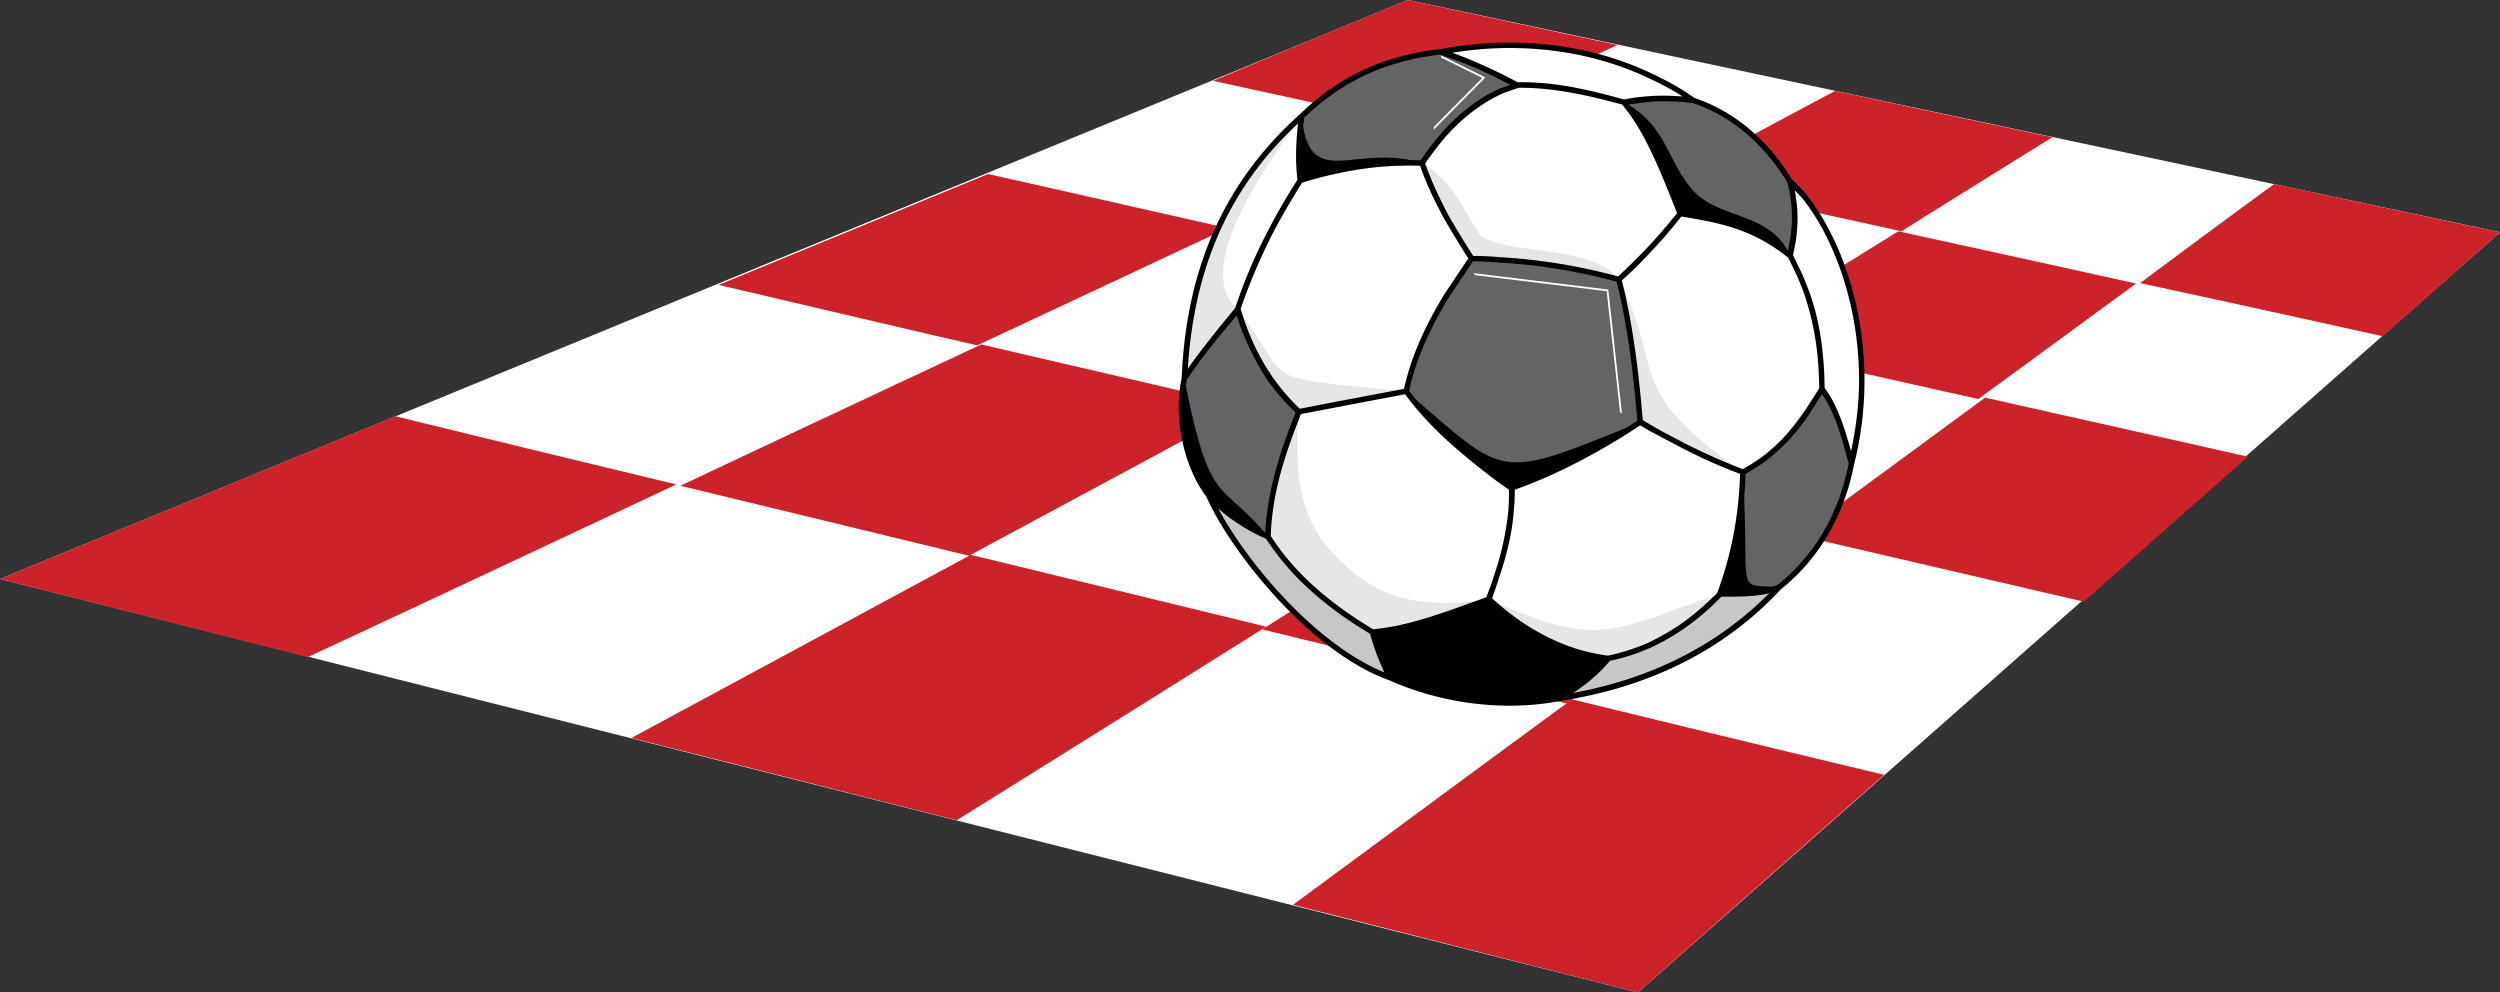 <svg xmlns="http://www.w3.org/2000/svg" viewBox="3.27 38.43 186.65 74.1"><rect x="3.27" y="38.43" width="186.65" height="74.1" fill="#333333" stroke="none"/><g fill-rule="evenodd" clip-rule="evenodd"><path fill="#fff" d="m108.389 38.428 81.533 17.338-64.365 56.763L3.276 81.654l105.113-43.226z"/><path fill="#cc2229" d="M108.389 38.428c5.191 1.12 10.383 2.239 15.643 3.359-4.311 2.002-8.822 4.106-13.572 6.311-5.598-1.221-11.162-2.443-16.625-3.63a1299.55 1299.55 0 0 1 14.554-6.04zM77.038 51.423c5.904 1.323 11.875 2.68 17.881 4.038-5.87 2.749-12.079 5.666-18.695 8.754-6.48-1.493-12.928-3.02-19.306-4.513 7.091-2.918 13.775-5.666 20.12-8.279zM32.794 69.507a4728.63 4728.63 0 0 0 20.968 5.09C45.246 78.6 36.085 82.909 26.246 87.49c-7.736-1.968-15.37-3.902-22.971-5.836 10.553-4.342 20.358-8.38 29.519-12.147zm107.489-24.293a4421.64 4421.64 0 0 0 16.217 3.461c-3.596 2.239-7.328 4.546-11.264 7.023-5.836-1.289-11.639-2.544-17.406-3.833 4.377-2.308 8.482-4.547 12.453-6.651zm-26.703 14.42c6.176 1.391 12.418 2.782 18.729 4.207-4.92 3.054-10.109 6.312-15.641 9.772-6.82-1.595-13.572-3.189-20.256-4.75a5469.08 5469.08 0 0 1 17.168-9.229zM75.749 79.856c7.294 1.765 14.657 3.562 22.054 5.361A6652.935 6652.935 0 0 1 74.697 99.67c-8.21-2.068-16.285-4.139-24.293-6.14 9.059-4.886 17.473-9.433 25.345-13.674zm97.31-27.686c5.564 1.188 11.197 2.409 16.863 3.596-2.783 2.477-5.701 5.056-8.754 7.77a3119.136 3119.136 0 0 0-18.119-3.97 1428.69 1428.69 0 0 1 10.01-7.396zm-21.58 15.947c6.48 1.459 13.029 2.918 19.613 4.41-3.836 3.394-7.906 6.99-12.25 10.824-7.158-1.662-14.283-3.325-21.307-4.954 4.92-3.664 9.567-7.057 13.944-10.28zm-30.842 22.529c7.668 1.866 15.473 3.767 23.311 5.632a8183.428 8183.428 0 0 0-18.391 16.252c-8.686-2.205-17.27-4.41-25.752-6.547 7.465-5.497 14.386-10.621 20.832-15.337zm-9.94-42.582c5.666 1.221 11.332 2.477 17.031 3.732-4.58 2.477-9.398 5.056-14.521 7.804-6.141-1.391-12.248-2.782-18.288-4.139 5.53-2.613 10.79-5.056 15.778-7.397zM76.529 64.147c6.549 1.526 13.165 3.054 19.815 4.614-6.48 3.495-13.368 7.193-20.731 11.163-7.227-1.765-14.42-3.495-21.545-5.226 7.974-3.765 15.438-7.26 22.461-10.551z"/><path fill="#cc2229" d="M144.998 55.698c5.871 1.29 11.809 2.579 17.746 3.902a5373.029 5373.029 0 0 1-11.773 8.618c-6.447-1.425-12.826-2.884-19.17-4.309 4.648-2.884 9.025-5.632 13.197-8.211zm-28.635 17.915c6.887 1.594 13.842 3.223 20.832 4.852-5.293 3.902-10.926 8.042-16.965 12.486-7.668-1.866-15.234-3.698-22.732-5.531 6.684-4.207 12.994-8.108 18.865-11.807z"/><path fill="#c6c7c9" d="M123.318 87.592c3.527-.679 6.344-2.681 8.381-4.818 1.424-.034 3.053.068 4.41-.509-4.037 4.343-9.5 7.261-16.49 8.312 1.629-.95 2.715-1.797 3.699-2.985zm-25.379-9.093c2.035 3.223 4.986 5.429 7.803 7.125.271 1.12.781 2.409 1.289 3.393-5.598-2.002-11.536-9.127-13.538-13.64 1.324 1.425 2.749 2.41 4.446 3.122z"/><path fill="#636466" d="M93.494 75.377c1.392 1.561 2.816 2.341 4.446 3.122.102-3.495 1.188-6.481 2.307-9.331-2.07-1.934-3.631-4.479-4.546-7.634-1.357 1.663-2.715 3.189-4.004 5.157-.646 2.918.168 6.549 1.797 8.686zm39.901-1.696c2.682-1.424 4.275-3.495 5.904-6.209 1.154 1.459 1.695 3.699 2.205 5.564-.713 3.699-2.545 6.956-5.395 9.229-1.256.543-2.783.509-4.445.509a27.822 27.822 0 0 0 1.731-9.093zm-8.889-27.619c1.799 2.138 3.02 5.225 4.207 8.313 2.883.475 5.361.882 8.178 3.121.508-1.866.475-3.936 0-5.564-1.867-3.02-4.275-5.021-7.193-6.005a15.672 15.672 0 0 0-5.192.135zm-24.158 5.836c2.918-.917 6.006-1.425 9.094-1.29 1.967-3.054 4.648-5.123 7.09-5.802-1.832-.984-3.629-1.866-5.699-2.511-3.902.441-7.262 1.798-10.383 4.818-.204 1.562-.305 3.191-.102 4.785zm7.906 15.744c.949-3.936 2.781-6.956 4.885-9.907 3.869.034 7.396.577 10.994 1.595.848 3.223 1.289 7.023 1.594 10.62a40.215 40.215 0 0 1-9.602 4.92c-2.85-2.037-5.836-4.378-7.871-7.228z"/><path fill="#fff" d="M138.111 53.255c-.408-.509-.814-.95-1.221-1.323.508 1.561.508 3.732.033 5.564.277.514.516 1.018.736 1.528.16.361.312.73.451 1.118.549 1.481.893 3.053 1.062 4.88.078.785.125 1.597.125 2.449 1.119 1.459 1.629 3.359 2.205 5.564 2.037-8.074-.27-15.742-3.391-19.78zm-37.763-1.357c-.17-1.561-.102-3.223.102-4.784a27.017 27.017 0 0 0-2.408 2.443c-4.242 4.886-6.074 10.586-6.345 17.134 1.222-1.9 2.613-3.495 3.97-5.157a38.475 38.475 0 0 1 2.375-5.632 45.46 45.46 0 0 1 2.306-4.004zm24.158-5.836c.645-.102 1.289-.204 1.9-.237.812-.068 1.594-.034 2.375 0l.916.102-.916-.611a22.897 22.897 0 0 0-2.375-1.255c-3.359-1.595-7.229-2.341-11.129-2.24a26.614 26.614 0 0 0-4.004.407 2.008 2.008 0 0 1-.441.068c.135.068.305.102.441.169a29.359 29.359 0 0 1 4.004 1.663c.439.204.848.441 1.254.645l.098.002.006-.002c2.918-.034 5.359.611 7.871 1.289zm-8.428 30.586c.047-.575.066-1.162.047-1.77a22.603 22.603 0 0 0-.848-.587c-1.256-.95-2.646-2.035-4.004-3.291-1.086-1.018-2.139-2.138-3.02-3.359-2.682.475-5.361 1.052-8.008 1.527-1.018 2.511-1.9 5.123-2.205 7.804a11.52 11.52 0 0 0-.102 1.527c.033.068.066.102.102.169 1.934 2.952 4.75 5.225 7.701 6.956 2.035-.204 3.834-.713 5.531-1.324 1.051-.373 2.07-.747 3.121-1.12.135-.322.258-.66.379-.997.182-.527.357-1.046.504-1.548a22.15 22.15 0 0 0 .802-3.987z"/><path fill="#fff" d="M138.111 60.143a22.275 22.275 0 0 0-.451-1.118 26.222 26.222 0 0 0-.736-1.528c-2.545-1.968-4.75-2.612-8.143-3.121h-.068a35.548 35.548 0 0 1-2.307 2.68 28.54 28.54 0 0 1-2.273 2.239c.848 3.257 1.289 6.99 1.594 10.62.238.136.475.271.68.407.311.19.625.364.939.537.471.253.945.509 1.436.753a45.802 45.802 0 0 0 4.613 2.069c2.139-1.119 3.562-2.68 4.717-4.342.406-.611.814-1.222 1.188-1.867a29.78 29.78 0 0 0-.125-2.449 21.154 21.154 0 0 0-1.064-4.88z"/><path fill="#fff" d="M127.346 70.858c-.314-.169-.629-.339-.939-.502-.238-.136-.441-.271-.68-.407-2.951 1.968-6.275 3.766-9.602 4.92v.01a.472.472 0 0 1 .033.024c.012.56-.02 1.146-.08 1.746-.111 1.375-.396 2.674-.801 3.988a23.032 23.032 0 0 1-.504 1.548c-.113.329-.227.658-.346.997l.85.747c2.307 1.9 4.885 3.257 8.041 3.665a15.75 15.75 0 0 0 3.088-.984 17.945 17.945 0 0 0 2.375-1.357c1.051-.712 2.002-1.561 2.918-2.477 1.051-2.85 1.627-6.107 1.695-9.093-1.594-.577-3.121-1.289-4.613-2.069-.49-.247-.965-.497-1.435-.756zm-16.073-10.342c.609-.983 1.256-1.9 1.865-2.782a73.84 73.84 0 0 1-.66-1.05 57.669 57.669 0 0 1-.557-.907c-.217-.363-.436-.729-.648-1.097-.746-1.391-1.426-2.815-1.832-4.071-3.121-.136-6.006.339-9.094 1.29-.814 1.323-1.594 2.613-2.307 4.003a43.752 43.752 0 0 0-2.375 5.632c.543 1.866 1.391 3.596 2.375 5.124.678.95 1.391 1.798 2.205 2.511 2.545-.475 5.293-1.052 8.008-1.527.577-2.681 1.765-5.056 3.02-7.126z"/><path fill="#fff" d="M111.922 55.777c.186.307.371.609.557.907.217.353.436.706.66 1.05.713 0 1.426.034 2.139.102 3.053.169 6.004.679 8.855 1.459a48.848 48.848 0 0 0 2.273-2.239c.812-.882 1.594-1.764 2.307-2.68-.781-1.969-1.494-3.767-2.307-5.361-.543-1.085-1.154-2.069-1.9-2.952-2.449-.67-5.129-1.306-7.877-1.288-.473.135-.914.305-1.352.473-1.494.679-2.816 1.73-4.004 2.986a25.666 25.666 0 0 0-1.832 2.375c.508 1.459 1.152 2.782 1.832 4.071.215.372.432.734.649 1.097z"/><path d="M93.494 75.377c1.392 1.561 2.816 2.341 4.446 3.122-3.529-4.343-4.31-1.934-6.244-11.808-.645 2.918.169 6.549 1.798 8.686zm39.901-1.696c.543 9.5-.678 8.313 2.715 8.584-1.256.543-2.783.509-4.445.509a27.847 27.847 0 0 0 1.73-9.093zm-8.889-27.619c1.799 2.138 3.02 5.225 4.207 8.313 2.883.475 5.361.882 8.178 3.121-1.357-3.223-5.227-2.68-7.193-4.818-1.969-2.171-1.969-4.919-5.192-6.616zm-24.158 5.836c2.918-.917 6.006-1.425 9.094-1.29-5.021-1.561-8.416 2.239-8.992-3.495-.204 1.562-.305 3.191-.102 4.785zm7.906 15.744c7.6 6.514 6.615 6.718 17.473 2.307a40.215 40.215 0 0 1-9.602 4.92c-2.85-2.036-5.836-4.377-7.871-7.227z"/><path fill="#e6e6e7" d="M131.699 82.774c-2.273 2.307-4.785 4.071-8.381 4.818-3.529-.476-6.379-2.104-8.891-4.411 8.45 3.834 9.264 2.239 17.272-.407zm-33.726-4.241v-.78c.203-2.952 1.154-5.802 2.273-8.584-.611 6.515.984 9.127 3.189 11.23 2.172 2.104 4.986 3.698 10.959 2.782-2.783.95-5.361 2.104-8.652 2.443-2.986-1.764-5.836-4.038-7.769-7.091zm0-11.977a15.53 15.53 0 0 0 2.273 2.613c2.646-.475 5.326-1.052 8.008-1.527-8.414-.814-8.992-.712-10.281-2.714v1.628zm0-15.879v-.95a30.557 30.557 0 0 1 2.342-2.375 56.018 56.018 0 0 0-2.342 3.325zm26.16 8.618c3.562 7.023.17 8.042 9.262 14.386-2.68-.983-5.225-2.307-7.668-3.766-.305-3.63-.747-7.363-1.594-10.62zm-10.994-1.561c3.766.034 7.498.61 10.994 1.561-2.037-2.613-7.838-1.765-10.281-3.224-1.391-2.001-1.969-4.003-4.41-5.462.71 2.205 2.273 4.953 3.697 7.125zm-15.166-8.007v.95c-2.443 3.766-4.852 8.618-2.307 10.857-1.357 1.663-2.647 3.02-3.902 4.886.474-6.989 2.476-12.316 6.209-16.693zm0 15.2c-.51-.78-1.085-1.832-2.307-3.393a20.506 20.506 0 0 0 2.307 5.021v-1.628zm0 12.825v.78l-.033-.034c-.001-.27.033-.508.033-.746z"/><path d="M114.463 83.181c2.781 2.613 5.971 4.072 8.889 4.411-.984 1.188-2.205 2.138-3.697 2.985-4.275.814-8.891.102-12.623-1.561a18.488 18.488 0 0 1-1.289-3.393c2.917-.237 6.005-1.526 8.72-2.442z"/><path fill="#fff" d="M123.352 60.102a.068.068 0 0 0-.059-.06L113.25 58.82c.002 0 .068.062.172.158l9.801 1.192.994 9.01c.094.091.152.148.152.15l-1.017-9.228zm-12.489-17.517c0 .019-.004.075-.01.137.1.048 2.93 1.449 3.088 1.527l-3.609 3.64c-.014.125-.027.22-.029.223l3.801-3.834a.068.068 0 0 0 .018-.059.064.064 0 0 0-.035-.05l-3.225-1.594.001.01z"/><path d="m138.271 53.131-.002-.002a12.14 12.14 0 0 0-1.223-1.327c-1.871-3.018-4.312-5.056-7.256-6.056l-.898-.599a23.343 23.343 0 0 0-2.402-1.271c-3.332-1.582-7.211-2.362-11.219-2.258a26.916 26.916 0 0 0-4.035.41l-.383.062h-.002l-.043.005c-4.215.476-7.547 2.022-10.488 4.863l-.006.004a27.055 27.055 0 0 0-2.426 2.461c-4.011 4.62-6.102 10.261-6.395 17.244-.63 2.883.135 6.58 1.824 8.812 1.919 4.307 7.868 11.657 13.639 13.726 3.996 1.779 8.639 2.352 12.734 1.572l.033-.006.012-.007c6.76-1.035 12.314-3.842 16.51-8.349 2.824-2.257 4.711-5.482 5.453-9.327l.002-.002c2.038-8.085-.253-15.847-3.429-19.955zm-.32.25c2.295 2.968 4.117 7.887 4.117 13.45 0 1.713-.215 3.494-.6 5.292a32.062 32.062 0 0 0-.477-1.618l-.012-.04c-.059-.176-.119-.35-.18-.521l-.092-.246a7.41 7.41 0 0 0-.104-.26c-.299-.746-.654-1.446-1.105-2.032l-.008-.21a24.118 24.118 0 0 0-.117-2.192c-.17-1.844-.512-3.407-1.068-4.917a.021.021 0 0 1-.004-.01l-.002-.002v-.001c.002.002-.453-1.13-.453-1.13s-.055-.11-.131-.27c-.174-.357-.465-.962-.582-1.205.225-.896.342-1.864.342-2.801 0-.445-.037-.871-.096-1.282a9.193 9.193 0 0 0-.115-.749c.23.24.459.458.687.744zm-30.32 31.752c-.617.124-1.227.217-1.842.281-.318-.188-.623-.382-.928-.576a37.523 37.523 0 0 1-.727-.48l-.268-.185a27.015 27.015 0 0 1-2.45-1.928l-.092-.086a21.192 21.192 0 0 1-.848-.812l-.002-.001a20.174 20.174 0 0 1-1.539-1.77c-.061-.079-.117-.162-.178-.242a19.5 19.5 0 0 1-.613-.89c.041-1.25.207-2.434.459-3.576.014-.067.031-.132.047-.199.072-.31.146-.618.23-.923l.055-.197c.402-1.434.916-2.818 1.459-4.203l3.746-.716 4.031-.767c.789 1.076 1.754 2.151 2.963 3.285 1.375 1.272 2.803 2.384 4.02 3.305l.77.533a15.907 15.907 0 0 1-.047 1.644 21.89 21.89 0 0 1-.795 3.95l-.5 1.539-.344.903-2.654.952c-1.311.455-2.637.88-3.953 1.159zm-9.41-29.137c.008-.019.02-.036.027-.054.695-1.351 1.453-2.604 2.232-3.87a29.951 29.951 0 0 1 4.512-1.032c.748-.106 1.49-.179 2.223-.217.195-.01.389-.013.582-.018.154-.004.309-.012.461-.013a23.691 23.691 0 0 1 1.039.016c.365 1.087.941 2.366 1.766 3.906l.031.06.656 1.106.312.511.195.319c.027.046.049.08.049.08l.078.129.512.809-.131.189-1.666 2.493c-1.553 2.56-2.506 4.806-3.008 7.055-.244.045-4.795.906-4.795.906s-2.787.539-2.984.576a15.51 15.51 0 0 1-3.117-4.18l-.086-.168a18.502 18.502 0 0 1-1.211-3.11 43.245 43.245 0 0 1 2.309-5.467c.004-.008.008-.018.014-.026zm12.59-13.492.371.143c.566.185 1.139.398 1.715.631.193.081.391.158.578.241l.131.057c.848.381 1.65.787 2.418 1.193-.041.013-.08.03-.121.044l-.699.245c-1.426.648-2.756 1.64-4.078 3.036-.104.121-.203.241-.303.361-.531.6-1.029 1.252-1.484 1.948-2.842-.109-5.65.283-8.803 1.229l-.016-.162c-.105-1.299-.068-2.755.123-4.259 2.853-2.739 6.087-4.237 10.168-4.707zm14.107 4.423c.061.083.119.173.178.26.119.174.238.352.354.535.078.125.154.255.232.386.061.104.121.212.182.318.123.22.242.442.361.679.795 1.557 1.506 3.346 2.256 5.236l-.027.034a42.15 42.15 0 0 1-2.195 2.541l-.002.003a48.303 48.303 0 0 1-2.184 2.152 42.689 42.689 0 0 0-8.785-1.438 22.852 22.852 0 0 0-2.033-.096l-.604-.959-.553-.905c-.002 0-.648-1.094-.648-1.094-.008-.011-.012-.02-.018-.031-.58-1.104-1.236-2.436-1.76-3.911.467-.683.979-1.35 1.551-2.027 1.328-1.478 2.85-2.617 4.375-3.26l1.01-.353.066-.019.104.002c2.627.005 5.205.604 7.609 1.261.039.047.074.099.113.146.143.175.283.353.418.54zm3.727 24.842.045.023a38.451 38.451 0 0 0 4.275 1.936c.072.028.146.059.219.086a29.012 29.012 0 0 1-.484 4.498 27.407 27.407 0 0 1-1.225 4.391l-.002.005c-1.012 1.005-1.908 1.766-2.807 2.374-.688.469-1.428.893-2.252 1.295-.084.039-.17.075-.254.112-.861.369-1.838.677-2.842.893l-.102-.014a14.13 14.13 0 0 1-1.842-.382c-.08-.022-.158-.043-.236-.066-.221-.065-.438-.14-.654-.216-2.047-.729-4.041-1.961-5.812-3.607.047-.133.285-.823.291-.843l.002-.001v-.003l.014-.04.492-1.518a.033.033 0 0 0 .004-.014c.443-1.438.701-2.717.807-4.015.055-.546.082-1.064.082-1.543v-.129c2.967-1.049 6.197-2.705 9.365-4.806l.576.345.945.505-.002-.001 1.397.735zm-12.5 2.876-.756-.522c-1.197-.908-2.617-2.012-3.979-3.271-1.199-1.125-2.16-2.192-2.938-3.257.49-2.217 1.436-4.436 2.973-6.972l1.652-2.474.146-.209c.668.003 1.346.035 2.014.098 2.891.161 5.816.64 8.705 1.423.887 3.453 1.297 7.345 1.555 10.383-3.175 2.106-6.41 3.764-9.372 4.801zm7.326 13.119.02-.004a14.035 14.035 0 0 0 2.215-.648c.057-.021.111-.044.168-.066.119-.047.238-.094.354-.144.086-.037.178-.07.262-.107l.156-.078c2.217-1.032 3.943-2.496 5.137-3.739h.16c1.217.001 2.379-.001 3.414-.254-3.832 3.859-8.748 6.356-14.639 7.442 1.11-.728 2.003-1.507 2.753-2.402zm11.625-15.431-.041.03c-.229.179-.469.349-.715.514-.062.041-.123.082-.186.122-.225.145-.463.283-.707.417-.023.013-.045.027-.07.04a45.813 45.813 0 0 1-4.502-2.023l-.129-.067a1.005 1.005 0 0 0-.047-.025c-.074-.039-.166-.086-.266-.14-.068-.036-.143-.073-.215-.112a5.21 5.21 0 0 1-.107-.057 8.835 8.835 0 0 1-.139-.073l-.209-.11-.189-.099-.133-.069-.93-.531-.592-.355c-.26-3.051-.674-6.953-1.564-10.429a28.59 28.59 0 0 0 2.199-2.172 32.572 32.572 0 0 0 1.723-1.955c.182-.219.355-.433.52-.643 2.799.461 5.23.885 7.967 3.061l.018.014.457.944a533.98 533.98 0 0 1 .24.499l.441 1.099a21.08 21.08 0 0 1 1.053 4.832 31.1 31.1 0 0 1 .121 2.374l-.92 1.444c-.92 1.369-1.879 2.522-3.078 3.47zm1.605-20.317c.234.817.355 1.729.355 2.655 0 .826-.109 1.658-.299 2.45-2.469-1.83-4.713-2.458-7.904-2.939-.723-1.876-1.402-3.549-2.152-5.021-.039-.078-.076-.161-.115-.237a15.238 15.238 0 0 0-1.699-2.703l1.477-.186c.227-.017.453-.032.682-.04.178-.004.355-.005.529-.004.086 0 .174.004.26.006.246.005.488.013.729.023.365.024.729.058 1.098.107l.01.001c2.826.957 5.203 2.942 7.029 5.888zm-21.42-9.992c3.945-.103 7.762.665 11.037 2.22.848.389 1.619.796 2.357 1.246l.217.144-.09-.01c-.07-.003-.141-.005-.211-.009a15.493 15.493 0 0 0-4.078.24l-.002-.001c-2.408-.65-4.898-1.318-7.881-1.284h-.049l-.441-.231-.779-.395a30.644 30.644 0 0 0-1.285-.602 27.296 27.296 0 0 0-2.375-.972 26.64 26.64 0 0 1 3.58-.346zM98.193 49.69a27.535 27.535 0 0 1 1.988-2.042c-.18 1.615-.193 2.965-.043 4.204-.002.003-.004.005-.004.008a45.253 45.253 0 0 0-2.275 3.95 38.634 38.634 0 0 0-2.354 5.573l-.018.049-.695.846a67.966 67.966 0 0 0-1.582 1.981 35.099 35.099 0 0 0-1.255 1.702c.4-6.55 2.433-11.887 6.238-16.271zm-6.305 17.081c1.011-1.538 2.087-2.837 3.129-4.091l.576-.698a20.02 20.02 0 0 0 2.276 4.785c.736 1.029 1.416 1.807 2.137 2.455-.846 2.1-1.838 4.848-2.166 7.728a11.72 11.72 0 0 0-.094 1.227c-.859-.419-1.707-.872-2.534-1.494a13.161 13.161 0 0 1-1.55-1.422l-.01-.011c-1.248-1.64-1.974-4.114-1.974-6.432 0-.707.07-1.398.21-2.047zm2.337 9.621c.48.432.966.797 1.458 1.113.657.441 1.353.826 2.115 1.15l.062.104c.072.112.156.22.232.33.102.149.205.296.311.44.076.104.15.208.229.311a18.675 18.675 0 0 0 .787.958c.244.277.49.547.742.804l.119.118c.23.232.465.455.699.671.117.109.24.216.361.324a26.209 26.209 0 0 0 1.318 1.078l.053.041a28.86 28.86 0 0 0 2.262 1.554 40.065 40.065 0 0 0 .596.367c.191.761.506 1.632.867 2.454.027.062.053.122.082.184.035.078.068.159.104.235-5.063-2.063-10.17-8.07-12.397-12.236zm12.959 12.466a18.274 18.274 0 0 1-1.172-3.062c1.688-.19 3.389-.605 5.33-1.305l.451-.162c.371-.128.74-.258 1.105-.388l1.494-.522.75.661c2.473 2.035 5.021 3.225 7.785 3.651-.869.984-1.879 1.775-3.391 2.659-3.977.74-8.468.182-12.352-1.532zm28.822-6.772a4.262 4.262 0 0 1-.42.153c-.078.024-.158.043-.238.064-.062.017-.125.035-.191.05a6.403 6.403 0 0 1-.385.073l-.045.008c-.746.116-1.531.122-2.299.128l-.445.006c.959-2.697 1.529-5.791 1.609-8.768 2.373-1.274 3.811-3.085 4.686-4.347l.4-.63c.109-.165.217-.338.324-.509l.295-.465c.93 1.312 1.449 3.157 1.896 4.813l.102.377c-.729 3.731-2.555 6.857-5.289 9.047zm-24.908-21.672.002-.003-.002.003z"/></g></svg>